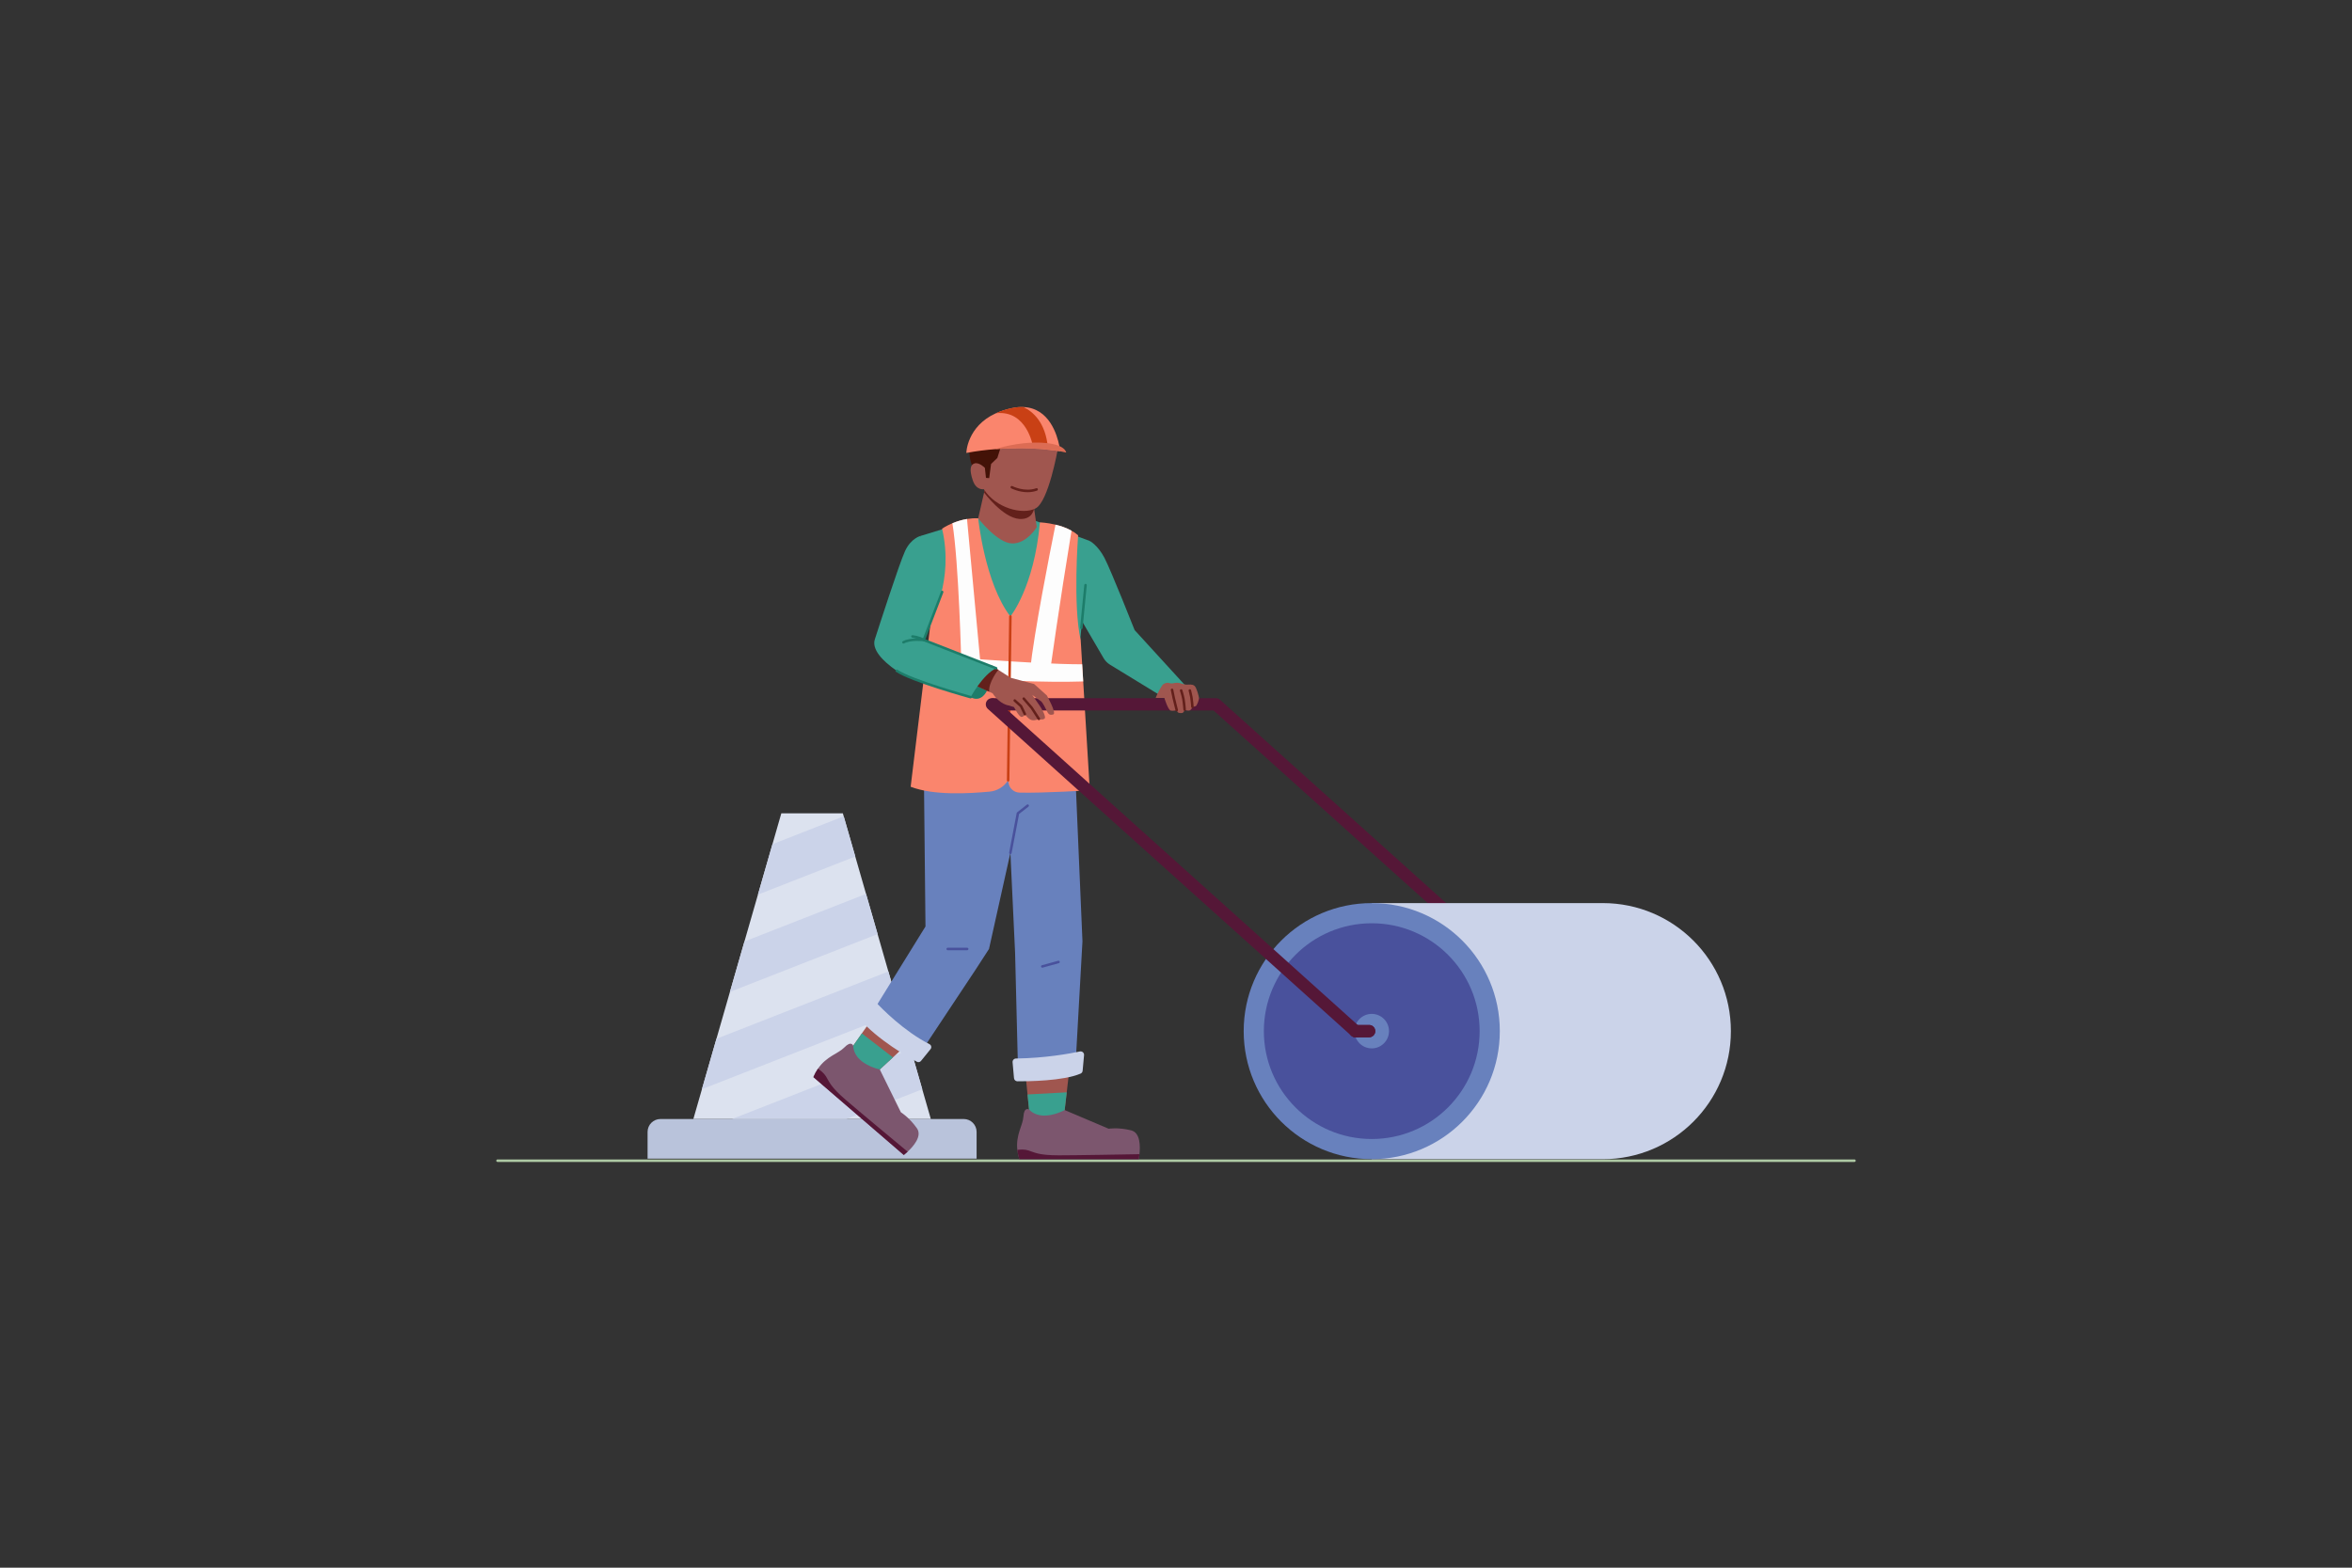 <?xml version="1.0" encoding="UTF-8"?><svg id="Object" xmlns="http://www.w3.org/2000/svg" viewBox="0 0 4680 3120"><rect x="0" y="0" width="4680" height="3120" fill="#333333" stroke="none"/><defs><style>.cls-1{fill:#49519c;}.cls-2{fill:#7c566e;}.cls-3{fill:#dce2ef;}.cls-4{fill:#431207;}.cls-5{fill:#6881bd;}.cls-6{fill:#63201b;}.cls-7{fill:#dc6c54;}.cls-8{fill:#a0564f;}.cls-9{fill:#551737;}.cls-10{fill:#b9c3db;}.cls-11{fill:#fdfdfd;}.cls-12{fill:#cbd3e9;}.cls-13{fill:#39a08f;}.cls-14{fill:#c94015;}.cls-15{fill:#fa856d;}.cls-16{fill:#1d7d6a;}.cls-17{fill:#aec9a4;}</style></defs><g><polygon class="cls-3" points="1852.154 2227.039 1379.62 2227.039 1396.69 2167.722 1425.559 2067.378 1452.392 1974.101 1481.282 1873.736 1508.115 1780.479 1536.985 1680.134 1554.694 1618.602 1677.08 1618.602 1678.797 1624.591 1701.836 1704.631 1723.24 1779.001 1746.259 1859.022 1767.662 1933.412 1790.681 2013.432 1812.084 2087.802 1835.124 2167.842 1852.154 2227.039"/><path class="cls-10" d="M1917.571,2227.036h-603.371c-14.173,0-25.663,11.49-25.663,25.663v53.26h654.698v-53.26c0-14.173-11.49-25.663-25.663-25.663Z"/><polygon class="cls-12" points="1701.836 1704.631 1508.115 1780.479 1536.985 1680.134 1678.797 1624.591 1701.836 1704.631"/><polygon class="cls-12" points="1746.259 1859.022 1452.392 1974.101 1481.282 1873.736 1723.24 1779.001 1746.259 1859.022"/><polygon class="cls-12" points="1790.681 2013.432 1396.69 2167.722 1425.559 2067.378 1767.662 1933.412 1790.681 2013.432"/><polygon class="cls-12" points="1835.124 2167.842 1683.948 2227.039 1456.545 2227.039 1812.084 2087.802 1835.124 2167.842"/></g><path class="cls-17" d="M3690.017,2312.5H989.983c-1.381,0-2.5-1.119-2.5-2.5s1.119-2.5,2.5-2.5H3690.017c1.381,0,2.5,1.119,2.5,2.5s-1.119,2.5-2.5,2.5Z"/><g><g><path class="cls-8" d="M2040.614,2138.194l7.874,79.342s40.58,10.902,69.046,0l9.691-83.582-86.61,4.24Z"/><path class="cls-13" d="M2044.581,2178.168l78.006-4.214-5.053,43.583s-41.589,9.893-69.046,0l-3.907-39.368Z"/><path class="cls-2" d="M2267.256,2297.037c-.663,5.93-1.529,9.941-1.529,9.941h-237.434c-2.124-6.627-3.398-12.778-4.027-18.505-3.347-30.229,11.079-48.938,12.115-66.083,1.206-20.391,11.147-14.443,11.147-14.443,24.894,26.95,70.96,1.291,70.96,1.291l87.476,37.162s18.981-3.229,44.809,3.228c18.59,4.656,18.182,32.269,16.482,47.409Z"/><path class="cls-9" d="M2267.256,2297.037c-.663,5.93-1.529,9.941-1.529,9.941h-237.434c-2.124-6.627-3.398-12.778-4.027-18.505,5.743-.782,14.58-1.325,22.209,1.139,12.507,4.044,20.187,9.686,60.561,9.686,34.07,0,130.841-1.716,160.221-2.26Z"/></g><path class="cls-13" d="M2168.519,1076.654s15.914,8.409,29.039,33.409c13.125,25.001,60.117,143.941,60.117,143.941l109.877,120.205-50.712,14.792-108.055-66.08c-5.333-3.261-9.773-7.794-12.925-13.192l-63.751-109.214,36.409-123.86Z"/><polygon class="cls-13" points="1946.409 1031.529 1831.813 1066.562 1861.406 1246.849 2149.038 1277.205 2168.519 1076.654 2061.211 1036.871 1946.409 1031.529"/><g><path class="cls-8" d="M1738.007,2023.801l-45.834,65.241s23.621,34.75,52.302,45.076l61.907-56.986-68.374-53.332Z"/><path class="cls-13" d="M1714.915,2056.671l61.84,47.734-32.28,29.715s-37.962-19.658-52.302-45.076l22.742-32.372Z"/><path class="cls-2" d="M1805.986,2292.086c-4.374,4.059-7.648,6.532-7.648,6.532l-179.854-155.008c2.718-6.407,5.768-11.898,9.03-16.646,17.2-25.084,40.341-29.837,52.319-42.148,14.226-14.658,17.873-3.663,17.873-3.663,1.263,36.666,52.908,47.304,52.908,47.304l42.001,85.259s16.485,9.946,31.835,31.699c11.042,15.663-7.294,36.313-18.465,46.672Z"/><path class="cls-9" d="M1805.986,2292.086c-4.374,4.059-7.648,6.532-7.648,6.532l-179.854-155.008c2.718-6.407,5.768-11.898,9.03-16.646,4.861,3.157,11.909,8.514,16.08,15.361,6.833,11.228,8.968,20.516,39.551,46.874,25.807,22.242,100.231,84.119,122.841,102.888Z"/></g><g><path class="cls-5" d="M1838.009,1507.225l3.501,336.657-101.912,164.7s59.355,56.327,97.512,78.131l103.569-156.06,27.23-41.993,42.564-191.386,9.346,198.654,5.653,226.923,114.673-4.038,13.728-245.497-14.891-348.057-300.974-18.034Z"/><path class="cls-1" d="M2010.476,1699.772c-.155,0-.313-.014-.471-.044-1.356-.259-2.246-1.568-1.987-2.924l15-78.671c.113-.595,.438-1.127,.914-1.5l19.381-15.189c1.088-.852,2.659-.659,3.51,.426,.852,1.087,.661,2.658-.426,3.51l-18.643,14.611-14.824,77.749c-.228,1.198-1.276,2.032-2.453,2.032Z"/><path class="cls-1" d="M1924.528,1891.159h-38.763c-1.381,0-2.5-1.119-2.5-2.5s1.119-2.5,2.5-2.5h38.763c1.381,0,2.5,1.119,2.5,2.5s-1.119,2.5-2.5,2.5Z"/><path class="cls-1" d="M2073.924,1925.885c-1.098,0-2.104-.729-2.409-1.838-.366-1.331,.417-2.707,1.748-3.073l32.302-8.883c1.335-.369,2.708,.416,3.074,1.747,.366,1.331-.417,2.707-1.748,3.073l-32.302,8.883c-.222,.062-.445,.091-.665,.091Z"/><path class="cls-12" d="M2014.831,2114.14l2.821,31.596c.315,3.53,3.251,6.246,6.795,6.27,21.235,.142,91.256-.569,125.697-15.318,2.308-.989,3.862-3.187,4.09-5.688l2.821-31.034c.42-4.616-3.738-8.32-8.272-7.357-19.656,4.177-68.955,13.31-127.195,14.043-4.001,.05-7.114,3.502-6.758,7.488Z"/><path class="cls-12" d="M1740.811,1992.531c14.177,15.269,57.793,59.621,108.712,85.62,3.649,1.863,4.681,6.589,2.103,9.774l-19.085,23.576c-1.937,2.393-5.288,3.08-8.006,1.634-17.102-9.099-76.998-42.7-115.214-86.17-2.115-2.406-2.152-5.997-.074-8.435l21.975-25.784c2.493-2.925,6.975-3.031,9.59-.215Z"/></g><g><path class="cls-8" d="M2054.465,989.813l8.504,59.321s-20.308,33.647-49.684,32.397c-29.376-1.25-66.877-50.002-66.877-50.002l15.313-66.877,92.744,25.161Z"/><path class="cls-6" d="M2054.465,989.813l-92.744-25.161-3.586,15.663s37.099,50.158,70.151,52.464c26.876,1.875,29.363-20.758,29.363-20.758l-3.184-22.209Z"/><path class="cls-4" d="M1937.971,935.158s-9.375-16.563-9.063-36.876c.313-20.313,69.69-16.563,69.69-16.563l-25.313,78.44h-20.938l-14.375-25.001Z"/><path class="cls-8" d="M2104.539,895.094s-18.126,102.879-43.751,116.629c-25.626,13.75-80.003-.625-103.128-38.126,0,0-15,3.18-22.032-17.63-7.031-20.809-5.156-31.435,3.906-33.778,9.063-2.344,20.157,8.907,20.157,8.907l2.188,20.001,6.406,.469,3.75-28.126,12.5-12.032,6.719-21.251,113.285,4.937Z"/><path class="cls-6" d="M2044.61,979.564c-17.54,0-31.692-7.246-32.481-7.657-1.224-.639-1.698-2.149-1.06-3.373s2.148-1.699,3.373-1.06c.341,.176,24.407,12.407,47.382,4.236,1.299-.463,2.73,.216,3.193,1.518,.463,1.301-.217,2.73-1.518,3.193-6.426,2.286-12.859,3.143-18.89,3.143Z"/><g><path class="cls-15" d="M2109.535,898.141s-55.533-9.951-129.099-4.25l-.034,.003c-18.278,1.411-37.656,3.804-57.59,7.54,0,0,.862-52.599,58.871-79.025l.034-.003c9.375-4.267,20.221-7.853,32.807-10.427,7.918-1.621,15.184-2.198,21.85-1.906,51.202,2.11,67.075,54.814,71.529,77.604,1.258,6.355,1.628,10.413,1.632,10.464Z"/><path class="cls-14" d="M2085.018,890.153l-29.646-1.663s-11.554-72.948-73.654-66.084c9.375-4.267,20.221-7.853,32.807-10.427,7.918-1.621,15.184-2.198,21.85-1.906,19.71,9.462,43.905,31.047,48.644,80.08Z"/><path class="cls-7" d="M2121.467,900.688l-11.932-2.547s-55.533-9.951-129.099-4.25c1.366-.481,44.18-14.944,91.621-12.916,17.302,.733,28.54,3.496,35.845,6.702,13.056,5.755,13.564,13.011,13.564,13.011Z"/></g></g><g><path class="cls-15" d="M2150.382,1274.146l18.137,298.626s-90.955,5.897-139.791,4.687c-11.188-.263-20.552-8.557-22.06-19.639l-.684-4.875c-4.068,6.418-9.504,11.714-15.817,15.589-6.312,3.858-13.502,6.295-21.059,6.979-41.383,3.77-111.098,8.041-157.076-9.722l40.143-330.451s46.575-79.364,22.376-183.208c0,0,7.821-5.453,20.499-10.767,8.014-3.367,17.957-6.646,29.109-8.487,6.997-1.14,14.484-1.719,22.252-1.35,0,0,13.116,129.06,64.056,195.326,0,0,47.24-57.639,58.778-187.259,0,0,13.888,.473,31.002,4.594,10.223,2.472,21.604,6.225,31.862,11.977,4.699,2.613,9.153,5.646,13.151,9.153,0,0-10.714,139.651,5.12,208.828Z"/><path class="cls-11" d="M2132.11,1056.165c-23.918,144.964-42.576,278.811-42.576,278.811h-39.998c8.102-76.349,39.227-233.903,50.712-290.788,10.223,2.472,21.604,6.225,31.862,11.977Z"/><path class="cls-11" d="M1951.198,1323.315h-38.332s-4.875-204.339-17.816-281.95c8.014-3.367,17.957-6.646,29.109-8.487l27.039,290.437Z"/><path class="cls-11" d="M1846.264,1303.631s202.858,18.42,307.028,18.42l2.07,34.089s-160.667,6.841-312.773-20.66l3.674-31.849Z"/><path class="cls-14" d="M2005.993,1555.436h-.035c-1.381-.019-2.484-1.154-2.466-2.534l4.48-326.088c.019-1.369,1.135-2.466,2.5-2.466h.035c1.381,.019,2.484,1.154,2.466,2.534l-4.48,326.088c-.019,1.369-1.135,2.466-2.5,2.466Z"/></g><path class="cls-16" d="M2151.727,1252.057c-.081,0-.163-.004-.245-.012-1.374-.133-2.38-1.356-2.247-2.73l8.264-85.077c.134-1.374,1.367-2.371,2.73-2.247,1.374,.133,2.38,1.356,2.247,2.73l-8.264,85.077c-.125,1.292-1.213,2.258-2.485,2.258Z"/><path class="cls-9" d="M3142.518,2064.4c-2.917,0-5.843-1.036-8.183-3.14l-719.66-647.29h-437.416c-6.762,0-12.242-5.481-12.242-12.242s5.48-12.242,12.242-12.242h442.112c3.022,0,5.939,1.118,8.187,3.14l723.151,650.43c5.026,4.521,5.437,12.261,.915,17.288-2.416,2.687-5.754,4.055-9.105,4.055Z"/><g><path class="cls-8" d="M2313.642,1362.554s6.643-5.426,13.039-3.205,8.611-.582,15.499-.534c6.889,.049,13.039,3.739,18.452,3.739s11.563-1.23,15.991,2.214c4.428,3.444,8.611,20.42,9.103,23.864,.492,3.444-3.936,15.991-6.889,16.975-2.952,.984-6.151,1.23-6.151,1.23,0,0-1.968,7.401-7.627,7.401s-7.873-1.989-7.873-1.989c0,0-1.476,6.889-5.658,6.889s-8.119,.984-10.087-5.905c0,0-6.151,2.255-11.809,1.005-5.658-1.251-12.793-25.238-12.793-25.238h-17.222s4.92-13.654,14.023-26.447Z"/><path class="cls-6" d="M2372.685,1409.337c-1.298,0-2.395-1.003-2.49-2.318-.01-.131-.97-13.181-1.975-18.605-1.015-5.476-3.068-13.505-3.089-13.585-.343-1.337,.464-2.699,1.801-3.042,1.339-.341,2.699,.463,3.043,1.801,.086,.335,2.116,8.272,3.161,13.916,1.055,5.695,2.005,18.605,2.045,19.152,.101,1.377-.934,2.575-2.312,2.675-.062,.005-.123,.007-.185,.007Z"/><path class="cls-6" d="M2357.186,1414.75c-1.294,0-2.39-.998-2.49-2.309-.011-.141-1.092-14.139-2.514-21.44-1.418-7.282-4.266-15.92-4.294-16.007-.435-1.311,.276-2.725,1.587-3.159,1.314-.435,2.726,.277,3.159,1.587,.121,.365,2.976,9.021,4.456,16.622,1.478,7.587,2.547,21.429,2.592,22.014,.104,1.377-.926,2.578-2.303,2.684-.064,.005-.129,.007-.193,.007Z"/><path class="cls-6" d="M2341.44,1415.734c-1.114,0-2.129-.75-2.419-1.878-.185-.719-4.543-17.687-5.995-24.322-1.446-6.612-3.324-15.992-3.343-16.086-.271-1.354,.607-2.671,1.961-2.942,1.357-.268,2.671,.607,2.942,1.961,.019,.093,1.887,9.43,3.324,15.998,1.432,6.546,5.908,23.97,5.953,24.145,.344,1.337-.461,2.7-1.799,3.044-.208,.054-.418,.079-.624,.079Z"/></g><g><path class="cls-16" d="M1931.351,1387.478s19.974,13.371,33.183-14.063c13.209-27.434,15.165-42.295,15.165-42.295l-52.666,23.441,4.318,32.918Z"/><path class="cls-8" d="M1965.118,1323.315l8.116,1.383,38.04,24.337,46.377,12.284,25.307,22.682s20.115,35.692,12.831,37.828c-7.284,2.136-9.785,.049-14.371-9.933-4.586-9.982-9.173-15.648-9.173-15.648l-18.345-13.22s11.871,17.221,14.568,21.021,15.378,24.034,9.173,26.731-10.491,0-10.491,0c0,0-6.775,3.777-13.789,2.428s-14.029-11.871-14.029-11.871c0,0-1.619,5.418-6.745,5.418s-14.838-19.447-14.838-19.447l-10.252-3.26s-17.806-1.596-32.374-24.258l-57.464-26.169,47.46-30.306Z"/><path class="cls-6" d="M1986.385,1333.111s-20.146,25.28-18.082,43.573l-50.645-23.064,47.46-30.306,8.116,1.383,13.151,8.414Z"/><path class="cls-13" d="M1831.813,1066.562s-19.016,4.379-30.891,30.005c-11.875,25.626-53.948,156.531-60.198,175.907s14.228,42.501,43.604,62.502c29.376,20.001,147.024,52.502,147.024,52.502,0,0,24.026-44.766,50.683-57.567l-143.955-56.187,36.628-95.627-42.894-111.534Z"/><path class="cls-6" d="M2067.152,1433.28c-.819,0-1.622-.402-2.101-1.142l-14.186-21.906-15.721-18.204c-.902-1.045-.787-2.624,.258-3.526,1.044-.902,2.623-.788,3.526,.258l15.833,18.334c.075,.086,.144,.179,.207,.275l14.279,22.051c.75,1.159,.419,2.707-.74,3.458-.42,.271-.891,.402-1.356,.402Z"/><path class="cls-6" d="M2039.333,1423.838c-.929,0-1.821-.52-2.252-1.412l-7.498-15.5-12.136-10.922c-1.026-.924-1.109-2.504-.186-3.531,.924-1.026,2.505-1.109,3.531-.186l12.5,11.25c.241,.217,.437,.478,.578,.77l7.711,15.942c.601,1.243,.081,2.738-1.162,3.339-.351,.17-.722,.25-1.087,.25Z"/><path class="cls-16" d="M1982.034,1332.412c-.302,0-.61-.055-.909-.171l-143.955-56.187c-1.28-.5-1.917-1.94-1.425-3.223l36.628-95.627c.494-1.29,1.941-1.935,3.229-1.44,1.29,.494,1.935,1.939,1.44,3.229l-35.739,93.308,141.641,55.284c1.286,.502,1.922,1.952,1.42,3.238-.386,.987-1.33,1.591-2.33,1.591Z"/><path class="cls-16" d="M1931.353,1389.979c-.221,0-.444-.029-.667-.091-4.82-1.332-118.384-32.842-147.765-52.845-1.142-.777-1.437-2.332-.66-3.473,.777-1.143,2.332-1.438,3.473-.66,28.702,19.542,145.11,51.834,146.282,52.159,1.331,.368,2.112,1.745,1.744,3.075-.306,1.108-1.312,1.835-2.408,1.835Z"/><path class="cls-16" d="M1797.664,1280.808c-.897,0-1.765-.485-2.213-1.333-.645-1.221-.177-2.733,1.044-3.378,7.902-4.17,18.341-5.389,26.827-5.561-4.501-1.09-7.893-1.399-7.958-1.405-1.375-.119-2.394-1.33-2.275-2.705,.118-1.375,1.321-2.402,2.703-2.276,.551,.047,13.62,1.226,23.61,7.453,.999,.622,1.428,1.856,1.031,2.964-.397,1.108-1.521,1.784-2.678,1.637-.247-.032-24.816-3.131-38.927,4.315-.372,.196-.771,.29-1.165,.29Z"/></g><g><path class="cls-12" d="M3189.298,1797.339h-459.798v509.639h459.798c140.733,0,254.819-114.087,254.819-254.819s-114.087-254.82-254.819-254.82Z"/><circle class="cls-5" cx="2729.5" cy="2052.158" r="254.82"/><circle class="cls-1" cx="2729.5" cy="2052.158" r="214.677"/><circle class="cls-5" cx="2729.5" cy="2052.158" r="34.325"/></g><g><path class="cls-9" d="M2696.914,2064.4c-2.915,0-5.842-1.036-8.182-3.14l-723.151-650.43c-5.026-4.521-5.437-12.262-.915-17.288,4.517-5.024,12.258-5.439,17.288-.915l723.151,650.43c5.026,4.521,5.437,12.262,.915,17.288-2.416,2.687-5.754,4.055-9.106,4.055Z"/><path class="cls-9" d="M2736.528,2052.166c0,6.757-5.484,12.242-12.242,12.242h-27.372c-6.757,0-12.242-5.484-12.242-12.242s5.484-12.242,12.242-12.242h27.372c6.758,0,12.242,5.468,12.242,12.242Z"/><path class="cls-9" d="M2736.528,2052.166c0,6.757-5.484,12.242-12.242,12.242h-27.372c-6.757,0-12.242-5.484-12.242-12.242s5.484-12.242,12.242-12.242h27.372c6.758,0,12.242,5.468,12.242,12.242Z"/></g></g></svg>